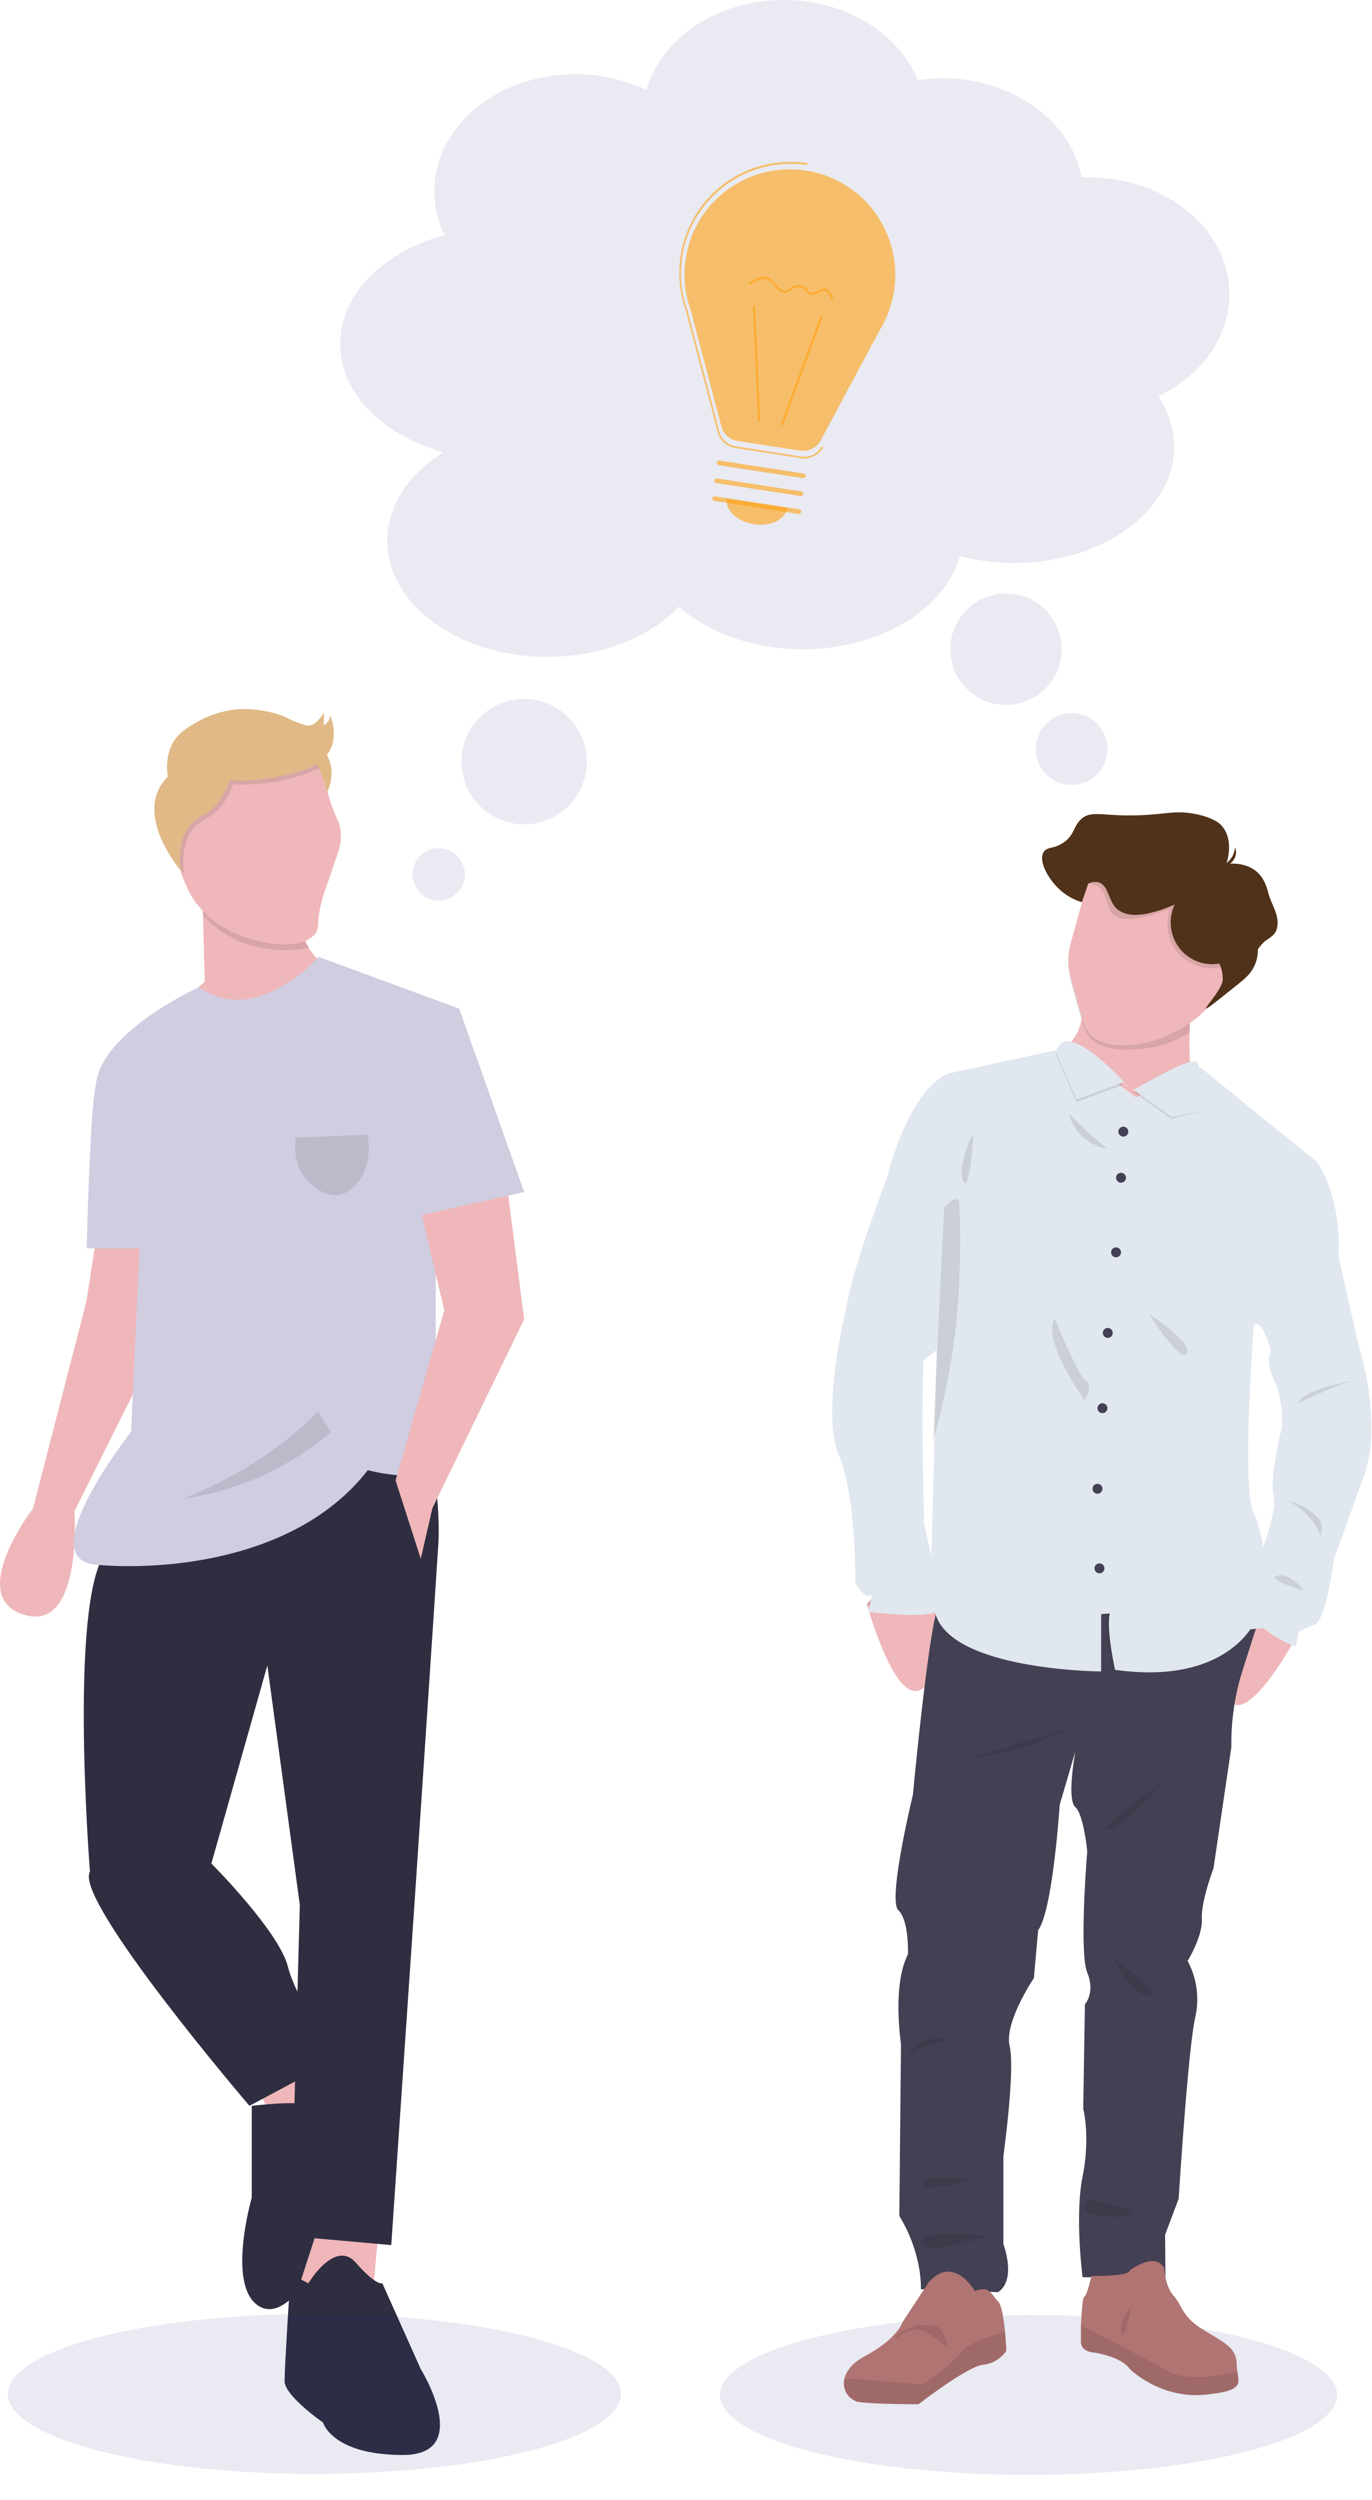 <svg xmlns="http://www.w3.org/2000/svg" xmlns:xlink="http://www.w3.org/1999/xlink" width="414" height="754" viewBox="0 0 414 754"><defs><style>.a{clip-path:url(#c);}.b{fill:#efb7b9;}.c{fill:#2f2e41;}.d{fill:#d0cde1;}.e{fill:#1e2a78;}.e,.f,.k{opacity:0.1;}.g{fill:#e0b986;}.h{fill:#444053;}.i{fill:#b07473;}.j{fill:#e1e7ef;}.l{fill:url(#a);}.m{fill:#4f3219;}.n{fill:#ffa010;opacity:0.6;}</style><linearGradient id="a" x1="-400.628" y1="852.859" x2="-400.628" y2="853.735" gradientUnits="objectBoundingBox"><stop offset="0" stop-color="gray" stop-opacity="0.251"/><stop offset="0.54" stop-color="gray" stop-opacity="0.122"/><stop offset="1" stop-color="gray" stop-opacity="0.102"/></linearGradient><clipPath id="c"><rect width="414" height="754"/></clipPath></defs><g id="b" class="a"><g transform="translate(-298.633 -36.6)"><path class="b" d="M328.3,405.9l-3.6,23.2-16.1,62.4s-20.5,26.8-2.7,32.1c17.8,5.4,15.2-31.2,15.2-31.2l22.3-44.6V407.7Z"/><path class="b" d="M393.7,654.8l8,15.1L383,679.7l-7.2-14.2Z"/><path class="c" d="M374.7,671.7s14.3-1.8,16.9,0c2.7,1.8,4.5-8,8.9-6.2s16.9,16.9,14.3,18.7c-2.7,1.8-14.3,23.2-14.3,23.2s-12.5,30.3-23.2,25c-10.7-5.4-2.7-33-2.7-33V671.7Z"/><path class="b" d="M413.3,704.7l-2.7,29.4-23.2-3.5,9-27.7Z"/><path class="c" d="M386.3,722.5l5.4,2.7s8-13.4,14.3-6.2c6.2,7.1,8,6.2,8,6.2l11.6,25.9s16.1,25.9-5.4,25.9c-21.4,0-24.1-9.8-24.1-9.8s-11.6-8-11.6-12.5S386.3,722.5,386.3,722.5Z"/><path class="c" d="M427.3,464.8s4.5,23.2,3.6,37.5-7.1,107-7.1,107l-7.1,104.4L386.4,711l2.7-99.9-9.8-72.2-16.9,59.8-36.6,2.7s-7.1-88.3,6.2-98.1C345.3,493.3,427.3,464.8,427.3,464.8Z"/><path class="c" d="M356.9,589.6l5.4,8.9s20.5,20.5,23.2,31.2,15.2,27.7,15.2,27.7l-26.8,14.3s-52.6-61.5-48.2-70.5Z"/><path class="b" d="M388.1,306.9s-.9,18.7,12.5,22.3-21.4,21.4-21.4,21.4-26.8.9-25-12.5l6.2-5.4-.9-33.9Z"/><path class="d" d="M394.8,325.2s-19.2,21.4-36.1,9.1c0,0-32.1,14.5-31.2,31.5.9,16.9,13.4,43.7,13.4,43.7l-2.7,58.9s-30.3,38.4-10.7,40.1c19.6,1.8,60.7-.9,82.1-28.5,0,0,20.5,5.4,20.5-3.6V419.3l7.1-78.5Z"/><path class="d" d="M337.3,355.1s-8,1.2-9.8,9.1-2.7,48.9-2.7,48.9h21.4Z"/><path class="b" d="M451.4,392.5l5.4,42-27.7,57-3.5,15.2L418,483.1l14.7-51.3-8-33.9Z"/><path class="d" d="M428.2,342.6l9-1.8,19.6,55.3-35.7,8Z"/><ellipse class="e" cx="92.5" cy="24.1" rx="92.5" ry="24.1" transform="translate(301 734.5)"/><path class="f" d="M394,282.2a2.41,2.41,0,0,1,.7,1.8c-.2,2.1-4.8,3.5-5.2,2.8-.2-.3.2-.9.6-1,.8-.1,2.2,2.2,2,4.2-.1,1.4-.9,1.5-2.3,3.7-1.1,1.8-1.8,3.8-3.1,8a18.877,18.877,0,0,1-.6,1.8c-.5,1.9-1,5.9,2.4,12.8,1.1,2,2.2,4.1,3.4,6.1a35.821,35.821,0,0,1-18.8-1.1,32.625,32.625,0,0,1-7.2-3.5,33.387,33.387,0,0,1-6-5.1c-.1-2-.1-3.9-.2-5.9a21.122,21.122,0,0,0-1.7-3.6c-2.2-3.5-4.1-3.9-5.9-7.4-.6-1.2-.1-1-1.7-4.1-1.2-2.4-2.1-3.4-2.3-5-1-6,13.8-29.5,32.2-26.6,1,.2,11.2,1.3,14.1,8.2,1.3,3,1.6,8.1-.7,9.7-1.1.8-2.6.8-2.7,1.4C391.1,280.3,392.8,280.5,394,282.2Z"/><path class="g" d="M396.2,262.5a12.686,12.686,0,0,1,2.4,6,13.341,13.341,0,0,1-2.5,9.1c-1.9-4.6-3.8-9.3-5.8-13.9A56.007,56.007,0,0,0,396.2,262.5Z"/><path class="b" d="M399.4,281.3c1.1,2.9,1.9,3.9,2,5.7a19.827,19.827,0,0,1,0,3.7,1.338,1.338,0,0,1-.1.5,32.265,32.265,0,0,1-1.6,5.2c-1.9,5.7-2.9,8.5-3,8.7-3.3,10-1,11.3-3.5,13.7-5.8,5.4-19.4.9-20.8.4a33.781,33.781,0,0,1-7.2-3.5,30.524,30.524,0,0,1-7.5-6.9,29.749,29.749,0,0,1-3-5.4c-1.8-3.9-2-5.8-3.2-9.6-2-5.9-3.6-6.8-4-9.1-1-6,13.8-29.5,32.2-26.6.9.1,10.3,1.8,14.1,8.2,1.7,2.8,3.4,8.3,4,10.3A42.923,42.923,0,0,0,399.4,281.3Z"/><path class="f" d="M369,273.1a55.624,55.624,0,0,0,11.8-.6,53.71,53.71,0,0,0,14.2-4.2c-.5-1.1-1-2.1-1.5-3.2a3.957,3.957,0,0,1-1.4-2c-.9-2.8,1.9-6.2,1.3-6.7h-.2a4.433,4.433,0,0,1-2-.3,31.358,31.358,0,0,1-4.6-1.8c-2.5-1.4-8.8-3.2-15.2-2.8a30.428,30.428,0,0,0-12.4,3.9c-3.1,1.8-6,3.5-7.7,7.2a16,16,0,0,0-1,9.2,13.006,13.006,0,0,0-2.8,3.9c-5,10.5,6.1,23.8,6.8,24.6a19.621,19.621,0,0,1,.1-8,12.366,12.366,0,0,1,2.8-6.1c.6-.6,1.3-1.1,1.6-1.4,1.4-1,2.5-1.5,3.8-2.4C364.5,281.1,367,278.4,369,273.1Z"/><path class="g" d="M368,271.9a46.68,46.68,0,0,0,11.8-.6c6.9-1.2,16.3-2.8,18.9-9.6.5-1.4,1.4-4.5-.4-9.4a4.663,4.663,0,0,1-.5,1.6,4.1,4.1,0,0,1-1.5,1.5c0-1.3.1-2.5.1-3.8a22.974,22.974,0,0,1-1.6,2,5.361,5.361,0,0,1-2.6,1.8,4.433,4.433,0,0,1-2-.3,31.358,31.358,0,0,1-4.6-1.8c-2.5-1.4-8.8-3.2-15.2-2.8a30.428,30.428,0,0,0-12.4,3.9c-3.1,1.8-6,3.5-7.7,7.2a16,16,0,0,0-1,9.2,13.006,13.006,0,0,0-2.8,3.9c-5,10.5,6.1,23.8,6.8,24.6a19.621,19.621,0,0,1,.1-8,12.366,12.366,0,0,1,2.8-6.1c.6-.6,1.3-1.1,1.6-1.4,1.4-1,2.5-1.5,3.8-2.4C363.5,280,366.1,277.3,368,271.9Z"/><path class="b" d="M643,366.2a27.645,27.645,0,0,0,16.6,0c-1.9-4.1-2.2-11.7-2-18.3.2-6.8.9-12.7.9-12.7S622.2,317.1,625,334a28.139,28.139,0,0,1,.1,9.6c-1,5.6-4,8.3-6,9.5,6.2,3.5,12.5,7,18.7,10.4A18.506,18.506,0,0,0,643,366.2Z"/><path class="b" d="M659.6,366.2a27.645,27.645,0,0,1-16.6,0,23.53,23.53,0,0,1-5.3-2.6c-6.2-3.5-12.5-7-18.7-10.4a12.283,12.283,0,0,1-1.8.9l21.4,22.6s25.9-1.9,21.4-9.6A3.552,3.552,0,0,1,659.6,366.2Z"/><ellipse class="e" cx="93.1" cy="24.1" rx="93.1" ry="24.1" transform="translate(515.9 734.8)"/><path class="b" d="M676.2,523a16.94,16.94,0,0,1,3.6-2.3l8,3.2,1.5,7.1-.6,1.2c-3.2,5.6-17.1,28.8-20.6,13.5C665.3,533.6,671.8,526.4,676.2,523Z"/><path class="b" d="M560.4,520.1h0l3.6-3.7,18,1.8h.1s4.2,18.9-4.4,27.1c-7.8,7.5-15.9-19.5-17.3-24.3,0-.2-.1-.3-.1-.4l-.1-.3Z"/><path class="h" d="M572.6,626s.4-10.2-2.9-13.3,4.4-34.8,4.4-34.8,3.8-40.6,6.7-53.5a11.486,11.486,0,0,1,1.2-3.7c2.9-3.6,67.1.7,67.1.7l26.4-2.4,5.2-.5s-4.6,13.7-7.8,24.1a73.592,73.592,0,0,0-2.7,20.9l-5.4,36.6s-3.8,10-3.5,15.2S657,628,657,628a24.526,24.526,0,0,1,2.3,17c-2.2,9.7-5,54.7-5,54.7l-4.1,10.9.1,12.8h-25s-2.4-18.4,0-30.4c2.4-11.9.2-20.4.2-20.4l.5-31.5s3.2-3.5.7-9.6,0-36.5,0-36.5-1-11-3.6-13.4-.1-16,0-16.7l-4.7,16s-2.1,32-6.5,37.8l-1.3,14.5s-9,13.3-7.3,20.5-1.9,33.2-1.9,33.2v26.5s4.1,10.7-1.6,14.5l-23.3-.9s.6-10.4-6.5-22.1l.5-51.6C570.6,653.3,567.7,635.6,572.6,626Z"/><path class="i" d="M624.8,738.1c.2-4,.5-8.6,1-8.8.8-.3,2.2-6.3,2.2-6.3s11.1.2,11.5-1.6c0,0,7.5-5.9,10.4-.8,0,0,.3,5.6,2.9,8.4,2.6,2.9,2.4,6.2,8.7,10.1s10.3,5.4,10.3,10.6a14.912,14.912,0,0,0,.2,2.1c.6,3.8,1.7,5.9-9.8,7-13.5,1.3-22.6-7.7-22.6-7.7s-2-3.7-11.4-5.1c0,0-3.2-.2-3.4-3C624.8,742,624.8,740.1,624.8,738.1Z"/><path class="f" d="M624.9,738l12.6,6.4s5.7,3,13.7,7.4c5.8,3.1,15.6,1.3,20.8.1.6,3.8,1.7,5.9-9.8,7-13.5,1.3-22.6-7.7-22.6-7.7s-2-3.7-11.4-5.1c0,0-3.2-.2-3.4-3C624.8,742,624.8,740.1,624.9,738Z"/><path class="i" d="M553.4,754.1c.5-2.3,2.3-4.8,6.2-6.9,9.9-5.3,11.4-10.3,11.4-10.3l7.8-11.9c7.6-8.7,14,2.6,14,2.6,4.5-1.8,4.9,1,7,3.1,1.1,1.1,1.7,5.4,2.1,9.1.3,3.1.4,5.8.4,5.8a9.828,9.828,0,0,1-7,4.2c-4.5.3-19.5,11.9-19.5,11.9s-14.8,0-18.6-.8c-.1,0-.2,0-.2-.1a5.3,5.3,0,0,1-2.9-2.4A5.947,5.947,0,0,1,553.4,754.1Z"/><path class="f" d="M553.4,754c7.2.2,23.4,1.8,23.4,1.8s8.7-5.5,11.6-9.6c1.9-2.6,8.8-5,13.4-6.4.3,3.1.4,5.8.4,5.8a9.828,9.828,0,0,1-7,4.2c-4.5.3-19.5,11.9-19.5,11.9s-14.8,0-18.6-.8c-.1,0-.2,0-.2-.1-1-.9-2-1.7-2.9-2.4A6.648,6.648,0,0,1,553.4,754Z"/><path class="f" d="M582.1,520.6c2.9-3.6,67.1.7,67.1.7l26.4-2.4,1.2,6.6s-8.3,19.3-42.1,14.5c0,0-2.7-12.1-1.6-17l-2.6.2v17.3s-42.9-.3-49.5-16.2A8.734,8.734,0,0,1,582.1,520.6Z"/><path class="f" d="M679.7,520.6l8,3.2,1.5,7.1-.6,1.2c-2.2-.8-9.3-3.8-12.1-8.6a2.185,2.185,0,0,0-.3-.5A27.136,27.136,0,0,1,679.7,520.6Z"/><path class="f" d="M560.2,520.7a1.42,1.42,0,0,1,.2-.6h0l3.6-3.7,18,1.8a6.6,6.6,0,0,1,.1,1.4c-.1,4-19.5,1.7-21.7,1.4h-.2Z"/><path class="f" d="M592.6,566.6c17.5-1.8,28.7-9,28.7-9Z"/><path class="f" d="M633.1,588.4c4.8-.4,15.2-13.4,15.2-13.4S628.4,588.8,633.1,588.4Z"/><path class="f" d="M645.2,638.5c-5.6-.4-11-11.9-11.5-12.2C633.7,626.3,650.7,638.8,645.2,638.5Z"/><path class="f" d="M572.8,656.8c2.3-7.4,12.6-5.1,12.6-5.1C573.5,654.5,572.8,656.8,572.8,656.8Z"/><path class="f" d="M577.2,695c2.7-3.5,15.2-.9,15.2-.9S574.5,698.5,577.2,695Z"/><path class="f" d="M627.6,700a2.5,2.5,0,0,0-1.7,3c.5,2.6,13.5,2.8,14.1,1.2.5-1.6-12.2-4.1-12.2-4.2Z"/><path class="f" d="M576.9,712.9c-1.3-4.4,19.6-1.9,19.6-1.9S578.2,717.3,576.9,712.9Z"/><path class="f" d="M637,740.2c-1-3,3-8.2,3-8.2S638,743.1,637,740.2Z"/><path class="f" d="M577.7,739.8c-4-2.2-8,2.1-8.8,1.8s1.8-1.9,4.6-3,3-.8,6.6-.7,4.6,7.1,4.6,7.1A32.652,32.652,0,0,0,577.7,739.8Z"/><path class="j" d="M708.5,442.1l-6-26.8h0c1.1-17.8-6.4-28.2-6.4-28.2l-34.4-27.9a2.886,2.886,0,0,0-3.2-.3l-.3.2a.349.349,0,0,0,.1.2,2.016,2.016,0,0,0-1.1.3l-.4.2.3.9h0l-15.7,6.8-18-13.5c.1-.1.3-.2.4-.3l-.7.1-.9-.7-1.3,1a5.215,5.215,0,0,1,1.5-1.9l-37.3,8.1s-10.4,2.3-18,28.5l-.6,2.4h0s-10.6,27.6-12.4,39.4c0,0-7.9,31.7-2.4,44.7s5,38.9,5,38.9,3.1,4.7,4.4,3.5-.5,5-.5,5,15,2,20.2.2c4.3,17.5,50.1,17.8,50.1,17.8V523.4l2.6-.2c-1.1,4.9,1.6,17,1.6,17,25.5,3.6,36.5-6.4,40.4-11.6.1-.2.3-.4.4-.6l3.9-.4a34.152,34.152,0,0,0,9.9,5.6l.7-4.4s1.5-.8,5-2.3,5.8-19.9,5.8-19.9,3.4-9.2,9.2-25.5C716,464.9,708.5,442.1,708.5,442.1ZM577.3,447h0l4-3.3-1.6,62.1c-1.2-5.1-2.2-9.4-2.2-9.4S576.5,462.8,577.3,447Zm108.2,19.7c0,.3-3.8,15-2.6,20.5,1,4.3-1.8,12.4-3.1,15.9-.8-4.2-1.7-7.8-2.8-9.9-3.9-7.2,0-57,0-57,2.8-1.9,5.1,7.9,5.1,7.9h0v.1s-1.8,2.5.9,8.5C685.9,458.6,685.5,466.4,685.5,466.7Z"/><path class="j" d="M622.3,352.3l.6-.1A.471.471,0,0,0,622.3,352.3Z"/><path class="f" d="M697.5,497.9c.8-5.4-10.6-9-10.6-9C698.6,495.4,696.7,503.4,697.5,497.9Z"/><path class="f" d="M684.1,511.8c3.9-1,8.1,4.6,8.1,4.6S680.2,512.9,684.1,511.8Z"/><path class="f" d="M625.9,458.9s2.8-4.6.5-5.8-9.5-18.8-9.5-18.8C612.8,440.6,625.9,458.9,625.9,458.9Z"/><path class="f" d="M632.1,382.4c-2.3-1.3-11-10.1-10.9-9.8C623.7,382.3,634.4,383.7,632.1,382.4Z"/><path class="f" d="M656.8,444.8c1.7-3.4-11.5-11.9-11.5-11.9S655.1,448.2,656.8,444.8Z"/><path class="f" d="M706,453.4c-2.1,0-15.5,6.3-15.5,6.3,1.9-4.4,15.5-6.3,15.6-6.6"/><path class="f" d="M583.5,401l-3.4,70.6a228.758,228.758,0,0,0,6.6-31.7c2.3-17.6,1.7-40.8,1.2-41.3C586.2,397.1,583.5,401,583.5,401Z"/><path class="f" d="M589.3,392.8c-1.9-3.9,2.2-13.6,3.1-14.1C592.5,378.7,591.2,396.8,589.3,392.8Z"/><g class="k"><path class="l" d="M675.9,333.9l.6-.1A.471.471,0,0,0,675.9,333.9Z"/></g><path class="f" d="M662.9,371.4s-1.4-12.5-3.4-13.9-18.8,8.5-18.8,8.5l11.4,8Z"/><path class="f" d="M617.3,354.8c2.3-11.1,20.5,8.9,20.5,8.9L623.5,369Z"/><path class="f" d="M623.3,351.4a.661.661,0,0,1,.6-.1Z"/><path class="m" d="M667,297.8a6.289,6.289,0,0,0,2.6-1.7,6.757,6.757,0,0,0,1.7-4,3.982,3.982,0,0,1-.8,4.3A3.88,3.88,0,0,1,667,297.8Z"/><path class="f" d="M627.3,303.7c4.9-6.4,15.3-5.9,16.7-5.8,12.6.7,27.5,12.1,26.8,26.8-.6,12.2-11.7,19.4-13.1,20.3,0,1-.1,2-.1,3a33.01,33.01,0,0,1-15.2,5c-4.4.3-10.5.7-14.6-3.2-1.8-1.7-2.8-5.3-4.8-12.5-1.4-5-2.1-7.5-2-10.5,0-1.7.2-3.3,2.4-10.7C625.4,308.6,626.5,304.8,627.3,303.7Z"/><path class="b" d="M627.3,302.6c4.9-6.4,15.3-5.9,16.7-5.8,13.1.8,27.2,13,26.8,26.8-.3,11.2-10,19.1-11.1,20a38.989,38.989,0,0,1-8.9,5.3,33.521,33.521,0,0,1-7,2.3c-3,.5-11.1,2-16-2.4-1.8-1.6-2.8-5.2-4.8-12.5-1.4-5-2.1-7.5-2-10.5,0-1.7.2-3.3,2.4-10.7C625.4,307.4,626.5,303.7,627.3,302.6Z"/><path class="f" d="M682.4,314.2c.4-1.9-1.2-3-2.3-6.1-.7-2-1.6-10.5-12.9-9.7.3-.9,2.2-7-1.2-11.2-2.7-3.4-7-3.7-8.1-3.8-4.7-.3-5,2.3-14,4.6-3,.8-4.5.9-6.2,2.4-2.5,2.3-1.6,4.4-3.6,5.8-3.7,2.6-10.4-2.3-11.5-.6-.5.7.4,2.3,1,3.5a7.932,7.932,0,0,0,1.9,2.3c.5.6.9,1.1,1.4,1.7a5.564,5.564,0,0,1,2.5.6c3.4,1.7,3,6.3,5,8.5,1.8,2,6.1,2.8,17.2-1.5-.2.5-2.3,7.3,2.2,12.9a13.858,13.858,0,0,0,14.5,4.5,6.6,6.6,0,0,1,.8,5.3,6.056,6.056,0,0,1-3.5,3.9,9.841,9.841,0,0,0,4-2.4c1.4-1.6,1.5-2.9,3.3-4,1.2-.7,1.6-.4,2.4-1.1,1.5-1.2,1.5-3.6,1.3-5.5a14.7,14.7,0,0,0,1-1.3,7.915,7.915,0,0,0,.9-4.8,5.608,5.608,0,0,0,3.9-4Z"/><path class="m" d="M683.9,312.9c-.5-2.1-1.6-4-2.3-6.1s-1.6-10.5-12.9-9.7c.3-.9,2.2-7-1.2-11.2-.5-.7-2.3-2.6-8.1-3.8-5.7-1.1-8.2-.1-15.4.3-12.4.7-16-1.8-19.3,1.4-2.3,2.3-1.9,4.8-5.3,7-2.9,1.9-4.7,1.1-5.8,2.7-1.8,2.7,1.4,8.3,4.8,11.4a17.323,17.323,0,0,0,6.7,3.8c.6-1.9,1.3-3.7,1.9-5.6a4.4,4.4,0,0,1,3.1-.4c3.2.9,3,6.1,5.8,8.2,2.4,1.9,7,2.9,17.2-1.5a12.647,12.647,0,0,0,1.4,13.1,12.5,12.5,0,0,0,12.1,4.7,17.076,17.076,0,0,1,.7,2.1,12.617,12.617,0,0,1,.3,2.7c0,2.7-5.4,8.4-5,8.7.2.3,3.5-2.4,7.9-5.9,3.9-3.1,5.2-4.2,6.4-6.4a11.456,11.456,0,0,0,1.3-5.5,13.149,13.149,0,0,1,2.2-2.5,19.523,19.523,0,0,0,2.3-1.7C684.2,317.4,684.4,315,683.9,312.9Z"/><path class="j" d="M662.9,371.4s-1.4-13.2-3.4-14.6-18.8,8.5-18.8,8.5l11.5,8.2Z"/><path class="j" d="M617.3,354c2.3-11.1,20.5,8.9,20.5,8.9l-14.3,5.3Z"/><circle class="h" cx="1.5" cy="1.5" r="1.5" transform="translate(636.1 376.4)"/><circle class="h" cx="1.5" cy="1.5" r="1.5" transform="translate(635.4 390.3)"/><circle class="h" cx="1.5" cy="1.5" r="1.5" transform="translate(633.9 412.8)"/><circle class="h" cx="1.5" cy="1.5" r="1.5" transform="translate(631.4 437.1)"/><circle class="h" cx="1.5" cy="1.5" r="1.5" transform="translate(629.8 459.8)"/><circle class="h" cx="1.5" cy="1.5" r="1.5" transform="translate(628.3 484.1)"/><circle class="h" cx="1.5" cy="1.5" r="1.5" transform="translate(628.9 508.1)"/><path class="f" d="M394.6,462.3c1.3,2.1,2.6,4.1,3.9,6.2a85.952,85.952,0,0,1-14.6,10.1,89.326,89.326,0,0,1-30.4,10.1,120.5,120.5,0,0,0,23.1-11.8A107.667,107.667,0,0,0,394.6,462.3Z"/><path class="e" d="M669.6,125.4c0-19.5-19-35.3-42.5-35.3H625c-3.1-16.9-20.8-29.9-42-29.9a46.472,46.472,0,0,0-7.5.6c-5.6-14.1-21.6-24.2-40.4-24.2-20.2,0-37,11.6-41.4,27.2A48.848,48.848,0,0,0,472.2,59c-23.5,0-42.5,15.8-42.5,35.3a29.793,29.793,0,0,0,3.1,13.2c-18.4,5-31.5,17.8-31.5,32.8s13,27.7,31.2,32.7c-10.4,6.4-17,16-17,26.7,0,19.3,21.6,35,48.3,35,16.5,0,31-6,39.7-15.1,8.9,7.8,22.3,12.8,37.4,12.8,23.4,0,42.9-12.1,47.4-28.1a66.14,66.14,0,0,0,16.3,2.1c26.7,0,48.3-15.7,48.3-35a27.163,27.163,0,0,0-4.8-15.3C660.8,150.1,669.6,138.6,669.6,125.4Z"/><circle class="e" cx="7.9" cy="7.9" r="7.9" transform="translate(423.1 292.4)"/><circle class="e" cx="18.9" cy="18.9" r="18.9" transform="translate(437.9 247.4)"/><circle class="e" cx="16.8" cy="16.8" r="16.8" transform="translate(585.4 215.6)"/><circle class="e" cx="10.8" cy="10.8" r="10.8" transform="translate(611.2 251.7)"/><path class="n" d="M505.5,123.8h-.1l.3,1.2a27.2,27.2,0,0,0,1.3,4.9l9.3,35.3a6.016,6.016,0,0,0,4.9,4.4l18.9,2.9a6.055,6.055,0,0,0,6.2-3.1l18-33.6a15.937,15.937,0,0,0,1.5-2.9l.6-1.1h-.1A31.816,31.816,0,0,0,507.7,107a32.186,32.186,0,0,0-2.2,16.8Z"/><path class="n" d="M541.3,174.9a3.4,3.4,0,0,1-1-.1l-19.8-3.1a6.422,6.422,0,0,1-5.3-4.8L505.5,130a44.153,44.153,0,0,1-1.4-5.2l-.2-1.6a33.411,33.411,0,0,1,29-37.5,32.9,32.9,0,0,1,9.4.1l-.1.6A33.077,33.077,0,0,0,504.5,114a34.308,34.308,0,0,0-.1,9.6l.2,1.2a29.583,29.583,0,0,0,1.4,5.1l9.7,36.9a6.016,6.016,0,0,0,4.9,4.4l19.8,3.1a6.055,6.055,0,0,0,6.2-3.1l.5.3A6.9,6.9,0,0,1,541.3,174.9Z"/><rect class="n" width="35" height="0.7" transform="matrix(0.344, -0.939, 0.939, 0.344, 534.213, 164.673)"/><rect class="n" width="0.7" height="35" transform="translate(525.815 128.828) rotate(-2.516)"/><path class="n" d="M540.2,186.2l-25.4-3.9c-.4-.1-.7-.4-.6-.8s.4-.7.8-.6h0l25.4,3.9c.4.1.7.4.6.8a.641.641,0,0,1-.8.6Z"/><path class="n" d="M540.9,180.8l-25.4-3.9c-.4-.1-.7-.4-.6-.8s.4-.7.8-.6l25.4,3.9c.4.1.7.4.6.8s-.4.7-.8.6Z"/><path class="n" d="M526.1,194.7c5,.8,9.5-1.4,10.1-4.9L518,187C517.4,190.5,521.1,193.9,526.1,194.7Z"/><path class="n" d="M535.2,124.9a4.549,4.549,0,0,1-2.5-1.6c-.2-.2-.3-.4-.5-.6a5.1,5.1,0,0,0-1.9-1.7c-1.7-.8-3.6.3-5.3,1.5l-.4-.6c1.9-1.3,4-2.5,6-1.5a6.388,6.388,0,0,1,2.1,1.9c.2.2.3.4.5.6.5.6,1.5,1.6,2.6,1.3a3.293,3.293,0,0,0,1.3-.7l.9-.6a3.689,3.689,0,0,1,3.9.5,2.65,2.65,0,0,1,.5.6,1.891,1.891,0,0,0,1,.8,2.4,2.4,0,0,0,1.9-.5,4.395,4.395,0,0,1,2.2-.7h.1c1.4.2,2.1,1.8,2.5,3l-.7.2c-.5-1.6-1.1-2.4-1.9-2.5a2.61,2.61,0,0,0-1.8.6,3.607,3.607,0,0,1-2.4.6,3.007,3.007,0,0,1-1.4-1.1c-.1-.2-.3-.3-.5-.5a2.906,2.906,0,0,0-3.1-.4,3.508,3.508,0,0,0-.8.5,4.352,4.352,0,0,1-1.5.8A1.949,1.949,0,0,1,535.2,124.9Z"/><path class="n" d="M539.6,191.6l-25.4-3.9c-.4-.1-.7-.4-.6-.8s.4-.7.8-.6l25.4,3.9c.4.1.7.4.6.8a.76.76,0,0,1-.8.6Z"/><path class="f" d="M400.7,397c-4.7.6-9.9-3.9-11.7-7.9a15.581,15.581,0,0,1-1.3-6.2,25.836,25.836,0,0,1,.2-3.2l21.6-.9C411.5,388.5,406.1,396.3,400.7,397Z"/></g></g></svg>